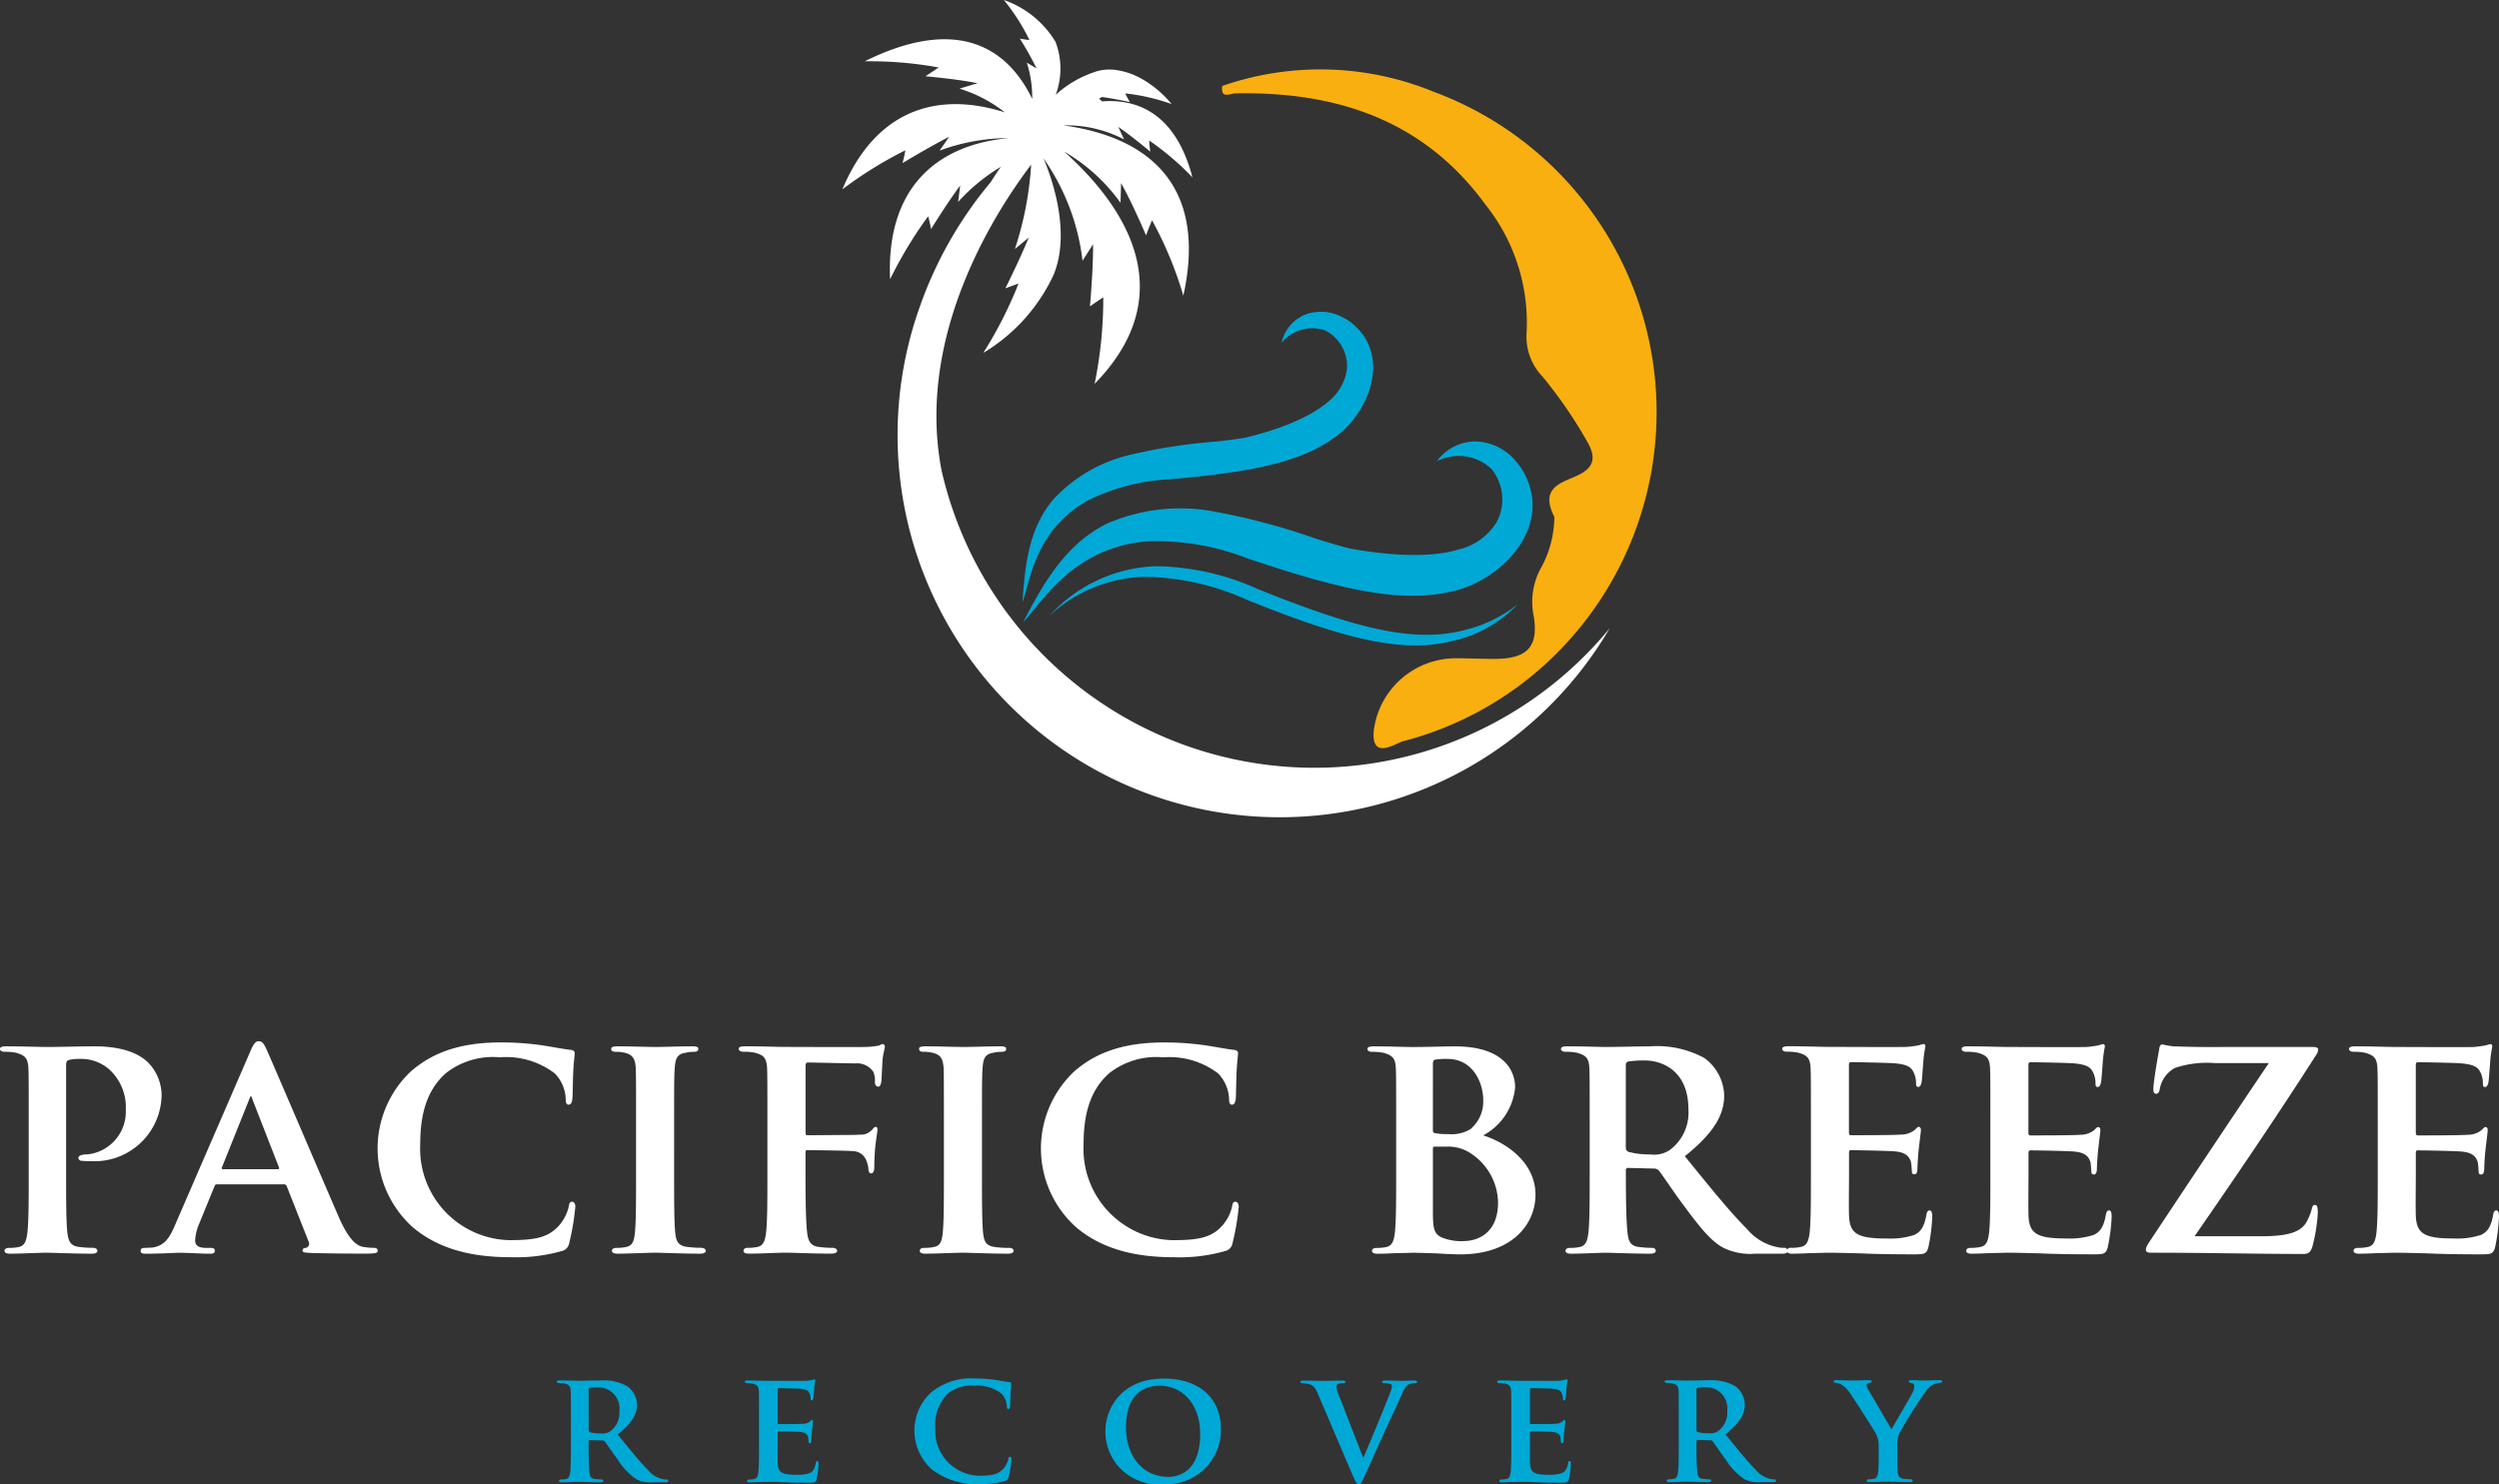 <svg xmlns="http://www.w3.org/2000/svg" id="Pacific_Breeze_Recovery_Logo_-_White_" data-name="Pacific Breeze Recovery (Logo - White)" width="202" height="120" viewBox="0 0 202 120"><rect x="0" y="0" width="202" height="120" fill="#333333" stroke="none"/><path id="RECOVERY" d="M53.874,119.628a1.087,1.087,0,0,1-.27-.025,2.121,2.121,0,0,1-1.2-.718c-.679-.679-1.474-1.666-2.474-2.9,1.1-.884,1.564-1.6,1.564-2.409a1.9,1.9,0,0,0-.8-1.5,3.941,3.941,0,0,0-2.14-.462c-.346,0-1.371.026-1.756.026-.23,0-.948-.026-1.538-.026-.166,0-.256.026-.256.1s.077.115.192.115a2.053,2.053,0,0,1,.449.039c.359.1.461.218.487.589.013.346.013.654.013,2.307v1.922c0,1,0,1.859-.052,2.32-.038.32-.1.525-.333.577a1.688,1.688,0,0,1-.4.038c-.141,0-.18.064-.18.115,0,.077.077.116.218.116.449,0,1.167-.039,1.384-.039.167,0,1.1.039,1.756.039.141,0,.231-.039.231-.116a.131.131,0,0,0-.141-.115,4.377,4.377,0,0,1-.551-.038c-.346-.052-.4-.257-.436-.577-.051-.461-.064-1.307-.064-2.32v-.153a.081.081,0,0,1,.09-.09l1.012.025a.26.26,0,0,1,.205.077c.141.167.615.9,1.064,1.487a5.11,5.11,0,0,0,1.538,1.6,2.441,2.441,0,0,0,1.23.218H53.8c.141,0,.218-.026.218-.116a.131.131,0,0,0-.141-.115m-4.537-3.9a1.133,1.133,0,0,1-.8.18,3.082,3.082,0,0,1-.858-.1c-.077-.038-.1-.077-.1-.192v-3.243c0-.089.026-.128.1-.153a4.017,4.017,0,0,1,.666-.039,1.713,1.713,0,0,1,1.717,1.935,1.842,1.842,0,0,1-.73,1.615M66.165,118.4a7.392,7.392,0,0,1-.154,1.2c-.077.281-.18.281-.6.281-.846,0-1.526-.012-2.077-.038s-.974-.026-1.307-.026c-.128,0-.372.013-.641.013s-.551.026-.781.026c-.141,0-.218-.039-.218-.116,0-.051.038-.115.179-.115a1.688,1.688,0,0,0,.4-.038c.231-.052.3-.257.334-.577.051-.461.051-1.32.051-2.32v-1.922c0-1.653,0-1.961-.013-2.307-.026-.371-.128-.487-.487-.589a2.05,2.05,0,0,0-.448-.039c-.116,0-.193-.038-.193-.115s.09-.1.257-.1c.589,0,1.307.026,1.627.026.359,0,2.858.013,3.076,0s.384-.051.474-.064a1.26,1.26,0,0,1,.18-.051c.064,0,.076.051.076.1a4.793,4.793,0,0,0-.089.705c-.013.115-.039.59-.064.718-.013.051-.039.179-.128.179s-.09-.051-.09-.141a1.023,1.023,0,0,0-.077-.4c-.09-.192-.179-.346-.743-.4-.193-.026-1.538-.052-1.769-.052-.051,0-.077.039-.077.1v2.691c0,.064.013.115.077.115.256,0,1.717,0,1.974-.025a.887.887,0,0,0,.538-.167c.09-.077.128-.141.179-.141s.09.052.09.116-.026.243-.09.794c-.025.218-.051.654-.051.731s-.013.243-.115.243c-.077,0-.1-.038-.1-.089-.013-.116-.013-.257-.038-.4-.064-.218-.205-.384-.628-.423-.205-.025-1.487-.051-1.769-.051-.051,0-.064.051-.064.115v.872c0,.371-.013,1.294,0,1.615.026.743.372.91,1.525.91a3.049,3.049,0,0,0,1.064-.141c.282-.129.41-.359.487-.808.026-.115.051-.166.128-.166s.1.141.1.256m15.6-.41a9.68,9.68,0,0,1-.243,1.448.383.383,0,0,1-.295.32,6.6,6.6,0,0,1-2.038.244,5.794,5.794,0,0,1-3.87-1.179,4.206,4.206,0,0,1-.09-6.2,5.081,5.081,0,0,1,3.576-1.153,11.577,11.577,0,0,1,1.64.115c.423.064.795.141,1.128.179.128.013.167.064.167.128,0,.09-.026.218-.052.6-.025.359-.025.961-.038,1.179-.013.154-.051.269-.154.269s-.115-.09-.115-.231a1.536,1.536,0,0,0-.436-1.012,3.189,3.189,0,0,0-2.179-.641,3.043,3.043,0,0,0-2.127.615A3.536,3.536,0,0,0,75.6,115.5a3.633,3.633,0,0,0,3.511,3.819c1,0,1.551-.077,2-.577a1.759,1.759,0,0,0,.384-.731c.026-.166.051-.218.141-.218s.128.1.128.193m12.317-6.523c-3.422,0-4.729,2.409-4.729,4.267A4.251,4.251,0,0,0,93.963,120a4.4,4.4,0,0,0,4.729-4.46c0-2.5-1.768-4.075-4.613-4.075m.346,7.945c-2.127,0-3.409-1.768-3.409-4.011,0-2.691,1.474-3.358,2.73-3.358,1.82,0,3.268,1.487,3.268,3.9,0,3.1-1.795,3.473-2.589,3.473m20.121-7.689c0,.077-.064.115-.179.115a.9.9,0,0,0-.551.128c-.141.1-.295.27-.59.962-.448,1.025-.743,1.614-1.358,2.947-.718,1.589-1.243,2.781-1.5,3.332-.282.628-.385.795-.539.795s-.243-.141-.461-.654l-2.845-6.664c-.256-.6-.423-.705-.833-.807a1.965,1.965,0,0,0-.436-.039c-.1,0-.128-.051-.128-.115,0-.09.115-.1.282-.1.6,0,1.243.026,1.64.026.282,0,.872-.026,1.436-.026.141,0,.269.026.269.1s-.077.115-.18.115a.827.827,0,0,0-.435.077.237.237,0,0,0-.116.218,3.134,3.134,0,0,0,.257.82l1.9,4.883h.039c.487-1.128,1.935-4.639,2.2-5.357a1.531,1.531,0,0,0,.1-.4c0-.116-.052-.154-.154-.193a1.742,1.742,0,0,0-.449-.051c-.1,0-.192-.038-.192-.115s.1-.1.32-.1c.564,0,1.064.026,1.205.026.192,0,.718-.026,1.064-.026.141,0,.23.026.23.1m12.433,6.677a7.392,7.392,0,0,1-.154,1.2c-.077.281-.179.281-.6.281-.845,0-1.524-.012-2.076-.038s-.974-.026-1.307-.026c-.128,0-.371.013-.641.013s-.551.026-.781.026c-.141,0-.218-.039-.218-.116,0-.051.038-.115.179-.115a1.7,1.7,0,0,0,.4-.038c.23-.052.294-.257.333-.577.051-.461.051-1.32.051-2.32v-1.922c0-1.653,0-1.961-.013-2.307-.026-.371-.128-.487-.487-.589a2.05,2.05,0,0,0-.448-.039c-.116,0-.193-.038-.193-.115s.09-.1.257-.1c.589,0,1.307.026,1.627.026.359,0,2.858.013,3.076,0a4.757,4.757,0,0,0,.474-.064,1.26,1.26,0,0,1,.18-.051c.064,0,.077.051.077.1a4.863,4.863,0,0,0-.09.705c-.013.115-.039.59-.064.718-.013.051-.039.179-.128.179s-.09-.051-.09-.141a1.023,1.023,0,0,0-.077-.4c-.09-.192-.179-.346-.743-.4-.192-.026-1.538-.052-1.769-.052-.051,0-.077.039-.077.1v2.691c0,.064.013.115.077.115.257,0,1.717,0,1.974-.025a.887.887,0,0,0,.538-.167c.09-.077.128-.141.179-.141s.09.052.09.116-.025.243-.09.794c-.025.218-.051.654-.051.731s-.013.243-.115.243c-.077,0-.1-.038-.1-.089-.013-.116-.013-.257-.038-.4-.064-.218-.205-.384-.628-.423-.2-.025-1.487-.051-1.769-.051-.051,0-.064.051-.064.115v.872c0,.371-.013,1.294,0,1.615.026.743.372.91,1.525.91a3.049,3.049,0,0,0,1.064-.141c.282-.129.41-.359.487-.808.026-.115.051-.166.128-.166s.1.141.1.256m16.443,1.23a1.076,1.076,0,0,1-.269-.025,2.119,2.119,0,0,1-1.205-.718c-.679-.679-1.474-1.666-2.473-2.9,1.1-.884,1.563-1.6,1.563-2.409a1.9,1.9,0,0,0-.794-1.5,3.945,3.945,0,0,0-2.14-.462c-.347,0-1.372.026-1.756.026-.231,0-.949-.026-1.538-.026-.167,0-.256.026-.256.1s.077.115.192.115a2.043,2.043,0,0,1,.448.039c.359.1.462.218.487.589.013.346.013.654.013,2.307v1.922c0,1,0,1.859-.051,2.32-.039.32-.1.525-.333.577a1.7,1.7,0,0,1-.4.038c-.141,0-.179.064-.179.115,0,.077.077.116.218.116.448,0,1.166-.039,1.384-.039.167,0,1.1.039,1.756.039.141,0,.23-.039.23-.116a.131.131,0,0,0-.141-.115,4.4,4.4,0,0,1-.551-.038c-.346-.052-.4-.257-.435-.577-.052-.461-.064-1.307-.064-2.32v-.153a.08.08,0,0,1,.089-.09l1.013.025a.26.26,0,0,1,.205.077c.141.167.615.9,1.063,1.487a5.11,5.11,0,0,0,1.538,1.6,2.445,2.445,0,0,0,1.231.218h1.076c.141,0,.218-.026.218-.116a.131.131,0,0,0-.141-.115m-4.537-3.9a1.131,1.131,0,0,1-.794.18,3.094,3.094,0,0,1-.859-.1c-.077-.038-.1-.077-.1-.192v-3.243c0-.089.025-.128.1-.153a4.023,4.023,0,0,1,.667-.039,1.713,1.713,0,0,1,1.717,1.935,1.843,1.843,0,0,1-.731,1.615m18.11-4.024c0,.077-.09.128-.218.128a1.377,1.377,0,0,0-.487.128,1.513,1.513,0,0,0-.589.513,36.565,36.565,0,0,0-2.192,3.486,2.542,2.542,0,0,0-.141,1.089v.872c0,.179,0,.628.026,1.089.025.32.128.525.461.577a4.428,4.428,0,0,0,.564.038c.128,0,.192.064.192.115,0,.077-.089.116-.243.116-.705,0-1.461-.039-1.769-.039-.282,0-1.038.039-1.461.039-.154,0-.243-.026-.243-.116,0-.051.051-.115.179-.115a1.767,1.767,0,0,0,.4-.038c.231-.052.321-.257.346-.577.039-.461.039-.91.039-1.089v-.9a2.18,2.18,0,0,0-.256-1.141c-.077-.167-1.615-2.563-2.013-3.14a2.488,2.488,0,0,0-.73-.769,1.117,1.117,0,0,0-.474-.141c-.09,0-.167-.038-.167-.115s.077-.1.218-.1c.192,0,1.038.026,1.41.026.243,0,.769-.026,1.281-.026.1,0,.167.026.167.1s-.077.09-.256.141c-.09.025-.154.077-.154.166a.845.845,0,0,0,.141.372c.205.333,1.679,2.884,1.871,3.191.141-.256,1.512-2.589,1.679-2.922a1.434,1.434,0,0,0,.166-.576c0-.1-.051-.206-.243-.244-.1-.026-.205-.038-.205-.128s.064-.1.192-.1c.372,0,.769.026,1.1.026.244,0,.987-.026,1.2-.026.128,0,.205.026.205.09" fill="#00a8d5"></path><path id="PACIFIC_BREEZE" data-name="PACIFIC BREEZE" d="M7.874,101.132c0,.156-.182.234-.417.234-1.538,0-3.155-.078-3.755-.078-.521,0-1.981.078-2.894.078-.287,0-.443-.078-.443-.234,0-.105.078-.235.365-.235a3.38,3.38,0,0,0,.808-.078c.47-.1.6-.522.678-1.173.105-.939.105-2.686.105-4.72V91.015c0-3.363,0-3.989-.027-4.693-.052-.756-.26-.991-.99-1.2a4.237,4.237,0,0,0-.913-.079c-.235,0-.391-.078-.391-.234S.182,84.6.521,84.6c1.2,0,2.66.052,3.312.052.938,0,2.764-.052,3.807-.052,2.868,0,3.911.939,4.275,1.252a3.842,3.842,0,0,1,1.148,2.659A5.429,5.429,0,0,1,7.3,93.883a5.928,5.928,0,0,1-.679-.026.262.262,0,0,1-.286-.235c0-.182.261-.286.756-.286a3.47,3.47,0,0,0,3.077-3.6,4.13,4.13,0,0,0-1.356-3.286,3.451,3.451,0,0,0-2.295-.834,3.606,3.606,0,0,0-.99.1c-.131.053-.183.183-.183.417v8.787c0,2.034,0,3.781.1,4.746.079.625.209,1.043.887,1.147a8.888,8.888,0,0,0,1.173.078c.261,0,.365.13.365.235m22.659,0c0,.182-.13.234-.991.234-.808,0-2.477,0-4.406-.052-.418-.026-.678-.026-.678-.182,0-.131.052-.209.287-.235a.348.348,0,0,0,.208-.5L23.18,95.917a.217.217,0,0,0-.234-.156h-5.4c-.13,0-.156.026-.208.156l-1.226,3a4.04,4.04,0,0,0-.339,1.356c0,.391.209.626.913.626h.339c.287,0,.339.1.339.235,0,.182-.131.234-.365.234-.756,0-1.825-.078-2.555-.078-.235,0-1.461.078-2.66.078-.287,0-.417-.052-.417-.234,0-.131.078-.235.261-.235.208,0,.469-.026.678-.026,1.042-.156,1.434-.834,1.9-1.956l6-13.844c.261-.626.443-.887.678-.887.339,0,.443.209.678.7.547,1.225,4.38,10.195,5.84,13.558.887,2.008,1.539,2.295,1.956,2.373a5.535,5.535,0,0,0,.86.078c.209,0,.313.078.313.235M22.554,94.4,20.39,88.851c-.026-.078-.052-.208-.1-.208-.078,0-.1.13-.13.208l-2.217,5.528c-.052.1,0,.156.079.156H22.45c.1,0,.131-.052.1-.13m23.7,2.764c-.183,0-.235.1-.287.443a3.579,3.579,0,0,1-.782,1.486c-.913,1.017-2.034,1.173-4.068,1.173a7.391,7.391,0,0,1-7.144-7.77c0-2.164.417-4.3,2.112-5.762a6.184,6.184,0,0,1,4.328-1.251,6.493,6.493,0,0,1,4.433,1.3,3.122,3.122,0,0,1,.886,2.06c0,.287.053.469.235.469.209,0,.287-.234.313-.547.026-.443.026-1.669.078-2.4.052-.782.1-1.043.1-1.225,0-.131-.078-.235-.338-.261-.679-.078-1.435-.235-2.295-.365a23.6,23.6,0,0,0-3.338-.235c-3.415,0-5.6.887-7.274,2.347a8.558,8.558,0,0,0,.183,12.62c2.085,1.746,4.745,2.4,7.874,2.4a13.465,13.465,0,0,0,4.146-.5.777.777,0,0,0,.6-.652,19.568,19.568,0,0,0,.495-2.946c0-.183-.1-.391-.26-.391m10.43,3.728a8.6,8.6,0,0,1-1.173-.078c-.678-.1-.835-.443-.913-1.043-.1-.939-.1-2.712-.1-4.85V91.015c0-3.363,0-3.989.052-4.693.052-.782.235-1.1.86-1.2a3.2,3.2,0,0,1,.678-.079c.235,0,.365-.052.365-.26,0-.131-.182-.183-.469-.183-.887,0-2.373.052-2.946.052-.652,0-2.217-.052-3.077-.052-.365,0-.548.052-.548.183,0,.208.131.26.365.26a2.942,2.942,0,0,1,.835.105c.495.156.73.417.782,1.173.026.7.026,1.33.026,4.693v3.911c0,2.138,0,3.911-.1,4.824-.079.652-.209.965-.678,1.069a3.386,3.386,0,0,1-.808.078c-.287,0-.365.13-.365.235,0,.156.156.234.443.234.912,0,2.477-.078,3-.078.626,0,2.19.078,3.7.078.26,0,.443-.078.443-.234,0-.105-.1-.235-.365-.235m14.68-16.478c-.13,0-.235.1-.365.13a6.365,6.365,0,0,1-.939.1c-.547.026-5.632,0-6.518,0-.652,0-2.112-.052-3.285-.052-.365,0-.548.052-.548.209s.183.234.391.234a4.237,4.237,0,0,1,.913.079c.73.182.938.443.991,1.2.026.7.026,1.33.026,4.693v3.911c0,2.138,0,3.781-.105,4.72-.078.651-.208,1.069-.678,1.173a3.38,3.38,0,0,1-.808.078c-.261,0-.339.13-.339.235,0,.182.157.234.469.234.861,0,2.321-.078,2.921-.078s2.216.078,3.676.078c.339,0,.5-.078.5-.234,0-.105-.105-.235-.392-.235a8.134,8.134,0,0,1-1.121-.078c-.678-.1-.834-.522-.912-1.173-.1-.939-.131-2.5-.131-4.642V93.179c0-.156.053-.182.157-.182.391,0,3.1.026,3.676.078a1.167,1.167,0,0,1,1.1.808,2.057,2.057,0,0,1,.157.678c0,.157.078.313.208.313.235,0,.261-.313.261-.5,0-.157.026-1.174.078-1.617.078-.7.183-1.3.183-1.434s-.052-.209-.131-.209c-.13,0-.182.1-.313.235a1.181,1.181,0,0,1-.964.391c-.339.026-.652.026-1.043.026l-3.207.026c-.131,0-.157-.078-.157-.208V86.218c0-.261.078-.313.209-.313l3.807.078a1.579,1.579,0,0,1,1.46.678,1.766,1.766,0,0,1,.13.834c0,.261.13.365.287.365s.208-.26.235-.443c.026-.261.078-1.564.1-1.8.078-.574.182-.834.182-.991,0-.1-.078-.208-.156-.208M81.561,100.9a8.6,8.6,0,0,1-1.173-.078c-.678-.1-.834-.443-.913-1.043-.1-.939-.1-2.712-.1-4.85V91.015c0-3.363,0-3.989.052-4.693.052-.782.235-1.1.861-1.2a3.191,3.191,0,0,1,.678-.079c.234,0,.365-.052.365-.26,0-.131-.183-.183-.47-.183-.886,0-2.372.052-2.946.052-.652,0-2.216-.052-3.077-.052-.365,0-.547.052-.547.183,0,.208.13.26.365.26a2.935,2.935,0,0,1,.834.105c.5.156.73.417.782,1.173.026.7.026,1.33.026,4.693v3.911c0,2.138,0,3.911-.1,4.824-.078.652-.208.965-.678,1.069a3.38,3.38,0,0,1-.808.078c-.287,0-.365.13-.365.235,0,.156.157.234.443.234.913,0,2.477-.078,3-.078.626,0,2.19.078,3.7.078.261,0,.443-.078.443-.234,0-.105-.1-.235-.365-.235m18.3-3.728c-.182,0-.234.1-.286.443A3.582,3.582,0,0,1,98.8,99.1c-.912,1.017-2.033,1.173-4.067,1.173a7.39,7.39,0,0,1-7.144-7.77c0-2.164.417-4.3,2.112-5.762a6.183,6.183,0,0,1,4.328-1.251,6.5,6.5,0,0,1,4.433,1.3,3.127,3.127,0,0,1,.886,2.06c0,.287.052.469.235.469.208,0,.286-.234.313-.547.025-.443.025-1.669.078-2.4.052-.782.1-1.043.1-1.225,0-.131-.078-.235-.339-.261-.678-.078-1.434-.235-2.294-.365a23.609,23.609,0,0,0-3.338-.235c-3.416,0-5.606.887-7.274,2.347a8.557,8.557,0,0,0,.182,12.62c2.086,1.746,4.746,2.4,7.875,2.4a13.458,13.458,0,0,0,4.145-.5.778.778,0,0,0,.6-.652,19.7,19.7,0,0,0,.5-2.946c0-.183-.1-.391-.261-.391M119.891,91.8a4.9,4.9,0,0,0,2.581-3.885c0-1.173-.73-3.311-4.876-3.311-.782,0-2.294.052-3.441.052-.444,0-1.9-.052-3.1-.052-.339,0-.522.052-.522.209s.157.234.391.234a4.237,4.237,0,0,1,.913.079c.73.208.938.443.991,1.2.026.7.026,1.33.026,4.693v3.911c0,2.034,0,3.781-.1,4.72-.079.651-.209,1.069-.678,1.173a3.389,3.389,0,0,1-.809.078c-.287,0-.365.13-.365.235,0,.156.157.234.444.234.469,0,1.042-.026,1.59-.052.548,0,1.043-.026,1.3-.026.365,0,1.173.026,1.955.052.783.052,1.565.079,1.826.079,4.223,0,6.1-2.451,6.1-4.824,0-2.607-2.347-4.2-4.224-4.8m-4.068-5.762c0-.235.052-.339.209-.365a5.839,5.839,0,0,1,.99-.052c1.982,0,2.869,1.851,2.869,3.337a2.907,2.907,0,0,1-1.043,2.347,2.98,2.98,0,0,1-1.8.391,4.918,4.918,0,0,1-1.07-.078c-.078-.026-.156-.052-.156-.235Zm2.451,14.315a4.248,4.248,0,0,1-1.643-.261c-.73-.287-.808-.73-.808-2.19V92.866c0-.13.052-.156.131-.156h.99a3.257,3.257,0,0,1,1.982.574,4.855,4.855,0,0,1,2.164,3.937c0,2.451-1.59,3.129-2.816,3.129m37.7-2.477c-.156,0-.208.1-.26.339-.157.912-.418,1.381-.991,1.642a6.187,6.187,0,0,1-2.164.287c-2.347,0-3.051-.339-3.1-1.851-.026-.652,0-2.529,0-3.286V93.232c0-.131.026-.235.131-.235.573,0,3.18.052,3.6.1.86.078,1.147.417,1.277.861.052.286.052.573.078.808,0,.1.053.182.209.182.209,0,.235-.312.235-.5,0-.156.052-1.043.1-1.486.13-1.121.182-1.486.182-1.617s-.078-.235-.182-.235-.183.131-.365.287a1.807,1.807,0,0,1-1.1.339c-.522.052-3.494.052-4.015.052-.131,0-.157-.1-.157-.234V86.087c0-.13.052-.208.157-.208.469,0,3.207.052,3.6.1,1.147.1,1.329.417,1.512.808a2.093,2.093,0,0,1,.157.809c0,.182.025.286.182.286.183,0,.234-.26.261-.365.052-.26.1-1.225.13-1.46a9.758,9.758,0,0,1,.183-1.434c0-.1-.026-.208-.157-.208a2.718,2.718,0,0,0-.365.1,9.711,9.711,0,0,1-.965.13c-.443.026-5.527,0-6.257,0-.652,0-2.112-.052-3.312-.052-.339,0-.521.052-.521.209s.157.234.391.234a4.237,4.237,0,0,1,.913.079c.73.208.938.443.99,1.2.027.7.027,1.33.027,4.693v3.911c0,2.034,0,3.781-.1,4.72-.078.651-.209,1.069-.678,1.173a3.386,3.386,0,0,1-.808.078.357.357,0,0,0-.327.127.285.285,0,0,0-.248-.127,2.148,2.148,0,0,1-.547-.052,4.307,4.307,0,0,1-2.451-1.46c-1.382-1.382-3-3.39-5.032-5.893,2.242-1.8,3.181-3.259,3.181-4.9a3.871,3.871,0,0,0-1.617-3.05A8.035,8.035,0,0,0,133.4,84.6c-.7,0-2.79.052-3.572.052-.47,0-1.93-.052-3.129-.052-.339,0-.521.052-.521.209s.156.234.391.234a4.22,4.22,0,0,1,.912.079c.73.208.939.443.991,1.2.026.7.026,1.33.026,4.693v3.911c0,2.034,0,3.781-.1,4.72-.078.651-.209,1.069-.678,1.173a3.391,3.391,0,0,1-.808.078c-.287,0-.365.13-.365.235,0,.156.156.234.443.234.912,0,2.372-.078,2.816-.078.339,0,2.242.078,3.572.078.287,0,.469-.078.469-.234a.266.266,0,0,0-.287-.235,8.73,8.73,0,0,1-1.121-.078c-.7-.1-.808-.522-.886-1.173-.1-.939-.131-2.66-.131-4.72v-.313a.165.165,0,0,1,.183-.182l2.06.052a.528.528,0,0,1,.417.157c.287.338,1.252,1.825,2.164,3.024,1.277,1.721,2.138,2.764,3.129,3.259a4.969,4.969,0,0,0,2.5.443h2.19c.212,0,.352-.029.411-.118a.508.508,0,0,0,.4.118c.47,0,1.043-.026,1.591-.052.547,0,1.043-.026,1.3-.026.678,0,1.539.026,2.66.052,1.121.052,2.5.079,4.224.079.86,0,1.069,0,1.225-.574a14.929,14.929,0,0,0,.313-2.451c0-.235-.026-.521-.209-.521m-20.99-4.9a2.3,2.3,0,0,1-1.616.365,6.271,6.271,0,0,1-1.747-.209c-.156-.078-.209-.156-.209-.391v-6.6c0-.182.053-.26.209-.312a8.305,8.305,0,0,1,1.356-.079c1.355,0,3.494.809,3.494,3.938a3.749,3.749,0,0,1-1.487,3.285m35.7,5.423a15.038,15.038,0,0,1-.313,2.451c-.157.574-.365.574-1.226.574-1.72,0-3.1-.027-4.224-.079-1.121-.026-1.981-.052-2.659-.052-.261,0-.756.026-1.3.026-.547.026-1.121.052-1.59.052-.287,0-.443-.078-.443-.234,0-.105.078-.235.365-.235a3.391,3.391,0,0,0,.808-.078c.469-.1.6-.522.678-1.173.1-.939.1-2.686.1-4.72V91.015c0-3.363,0-3.989-.026-4.693-.052-.756-.261-.991-.991-1.2a4.22,4.22,0,0,0-.912-.079c-.235,0-.391-.078-.391-.234s.182-.209.521-.209c1.2,0,2.66.052,3.311.052.73,0,5.815.026,6.258,0,.417-.026.782-.1.965-.13a2.678,2.678,0,0,1,.365-.1c.13,0,.156.1.156.208a9.858,9.858,0,0,0-.182,1.434c-.027.235-.078,1.2-.131,1.46-.026.1-.078.365-.26.365-.157,0-.183-.1-.183-.286a2.089,2.089,0,0,0-.156-.809c-.183-.391-.365-.7-1.512-.808-.392-.052-3.129-.1-3.6-.1-.1,0-.156.078-.156.208v5.476c0,.13.026.234.156.234.522,0,3.494,0,4.015-.052a1.808,1.808,0,0,0,1.1-.339c.182-.156.26-.287.365-.287s.182.1.182.235-.052.5-.182,1.617c-.053.443-.1,1.33-.1,1.486,0,.183-.026.5-.234.5-.157,0-.209-.078-.209-.182-.026-.235-.026-.522-.078-.808-.13-.444-.417-.783-1.278-.861-.417-.052-3.024-.1-3.6-.1-.1,0-.13.1-.13.235V95c0,.757-.026,2.634,0,3.286.052,1.512.756,1.851,3.1,1.851a6.19,6.19,0,0,0,2.164-.287c.573-.261.834-.73.99-1.642.053-.235.105-.339.261-.339.183,0,.209.286.209.521m16.557-13.141c-3.181,4.98-6.623,10.038-9.856,14.705h5.5c2.347,0,3.155-.469,3.547-1.147a4.665,4.665,0,0,0,.416-1.017c.053-.234.1-.365.261-.365.183,0,.235.157.235.678a13.742,13.742,0,0,1-.443,2.712c-.131.391-.287.573-.7.573-3.833,0-7.718-.1-12.359-.1q-.392,0-.391-.234c0-.131.026-.261.287-.652,3.233-4.876,6.57-9.882,9.647-14.445h-4.328a8.16,8.16,0,0,0-3.259.391,2.4,2.4,0,0,0-1.226,1.695c-.052.313-.157.391-.287.391-.156,0-.234-.1-.234-.365,0-.522.339-2.529.469-3.207.026-.313.13-.417.26-.417a7.33,7.33,0,0,0,.913.156c2.19.078,3.286.052,4.224.052h7.066c.235,0,.391.079.391.183a.792.792,0,0,1-.13.417M202,98.394a14.93,14.93,0,0,1-.313,2.451c-.156.574-.365.574-1.225.574-1.721,0-3.1-.027-4.224-.079-1.121-.026-1.982-.052-2.66-.052-.26,0-.756.026-1.3.026-.548.026-1.121.052-1.591.052-.286,0-.443-.078-.443-.234,0-.105.078-.235.365-.235a3.38,3.38,0,0,0,.808-.078c.47-.1.6-.522.678-1.173.105-.939.105-2.686.105-4.72V91.015c0-3.363,0-3.989-.027-4.693-.052-.756-.26-.991-.99-1.2a4.237,4.237,0,0,0-.913-.079c-.234,0-.391-.078-.391-.234s.182-.209.522-.209c1.2,0,2.659.052,3.311.052.73,0,5.814.026,6.257,0a9.712,9.712,0,0,0,.965-.13,2.718,2.718,0,0,1,.365-.1c.131,0,.157.1.157.208a9.758,9.758,0,0,0-.183,1.434c-.026.235-.078,1.2-.13,1.46-.026.1-.078.365-.261.365-.157,0-.182-.1-.182-.286a2.074,2.074,0,0,0-.157-.809c-.183-.391-.365-.7-1.512-.808-.391-.052-3.129-.1-3.6-.1-.1,0-.157.078-.157.208v5.476c0,.13.026.234.157.234.521,0,3.493,0,4.015-.052a1.8,1.8,0,0,0,1.095-.339c.182-.156.261-.287.365-.287s.182.1.182.235-.052.5-.182,1.617c-.052.443-.1,1.33-.1,1.486,0,.183-.026.5-.235.5-.156,0-.209-.078-.209-.182-.026-.235-.026-.522-.078-.808-.13-.444-.417-.783-1.277-.861-.417-.052-3.025-.1-3.6-.1-.105,0-.131.1-.131.235V95c0,.757-.026,2.634,0,3.286.052,1.512.756,1.851,3.1,1.851a6.187,6.187,0,0,0,2.164-.287c.574-.261.834-.73.991-1.642.052-.235.1-.339.261-.339.182,0,.208.286.208.521" fill="#fff"></path><g id="_icon_" data-name="[icon]"><path id="Yellow" d="M115.737,7.358A24.154,24.154,0,0,0,98.8,6.949c-.143,1.048.556.638,1.04.6,8.157-.164,15.236,2.134,20.244,9.009A15.276,15.276,0,0,1,123.392,27a4.657,4.657,0,0,0,1.31,3.464,37.063,37.063,0,0,1,3.591,5.232c.738,1.292.61,2.127-.875,2.793-1.282.574-2.964.982-1.776,3.3a8.708,8.708,0,0,1-1.023,4.028,5.678,5.678,0,0,0-.63,4.077c.366,2.44-.58,3.366-3.139,3.381-1.021.006-2.042-.051-3.063-.05a6.689,6.689,0,0,0-6.732,5.766c-.279,2.55,1.736,1.111,2.372.939a27.2,27.2,0,0,0,11.674-6.4,27.611,27.611,0,0,0-9.364-46.165" fill="#f9af10"></path><path id="Bright_Blue" data-name="Bright Blue" d="M117.579,47.771c-4.052,1-8.615.133-16.87-2.665a19.958,19.958,0,0,0-8.1-1.324c-5.882.528-8.357,4.906-9.915,6.546,1.588-3.054,3.381-6.309,6.777-7.987A14.825,14.825,0,0,1,98,41.334a53.412,53.412,0,0,1,8.344,2.213c.909.284,1.827.56,2.756.8,1.817.334,5.916.95,8.809.081a4.945,4.945,0,0,0,3.073-2.22,3.914,3.914,0,0,0-.429-4.3,3.861,3.861,0,0,0-4.409-.614,3.872,3.872,0,0,1,3.231-1.6,4.421,4.421,0,0,1,3.224,1.676,5.493,5.493,0,0,1,.81,1.3c1.86,4.2-2.086,8.178-5.832,9.1M93.387,45.783a12.158,12.158,0,0,0-8.552,4,11.722,11.722,0,0,1,7.646-3.143,20.6,20.6,0,0,1,8.263,1.839c8.333,3.366,12.853,4.361,16.8,3.31a10.267,10.267,0,0,0,5.136-2.933,11.076,11.076,0,0,1-4.229,2.072c-3.952,1.051-8.471.055-16.805-3.311a20.591,20.591,0,0,0-8.263-1.838m16.15-19.433a4.524,4.524,0,0,0-1.044-.712,3.653,3.653,0,0,0-2.992-.195,3.2,3.2,0,0,0-1.907,2.285,3.185,3.185,0,0,1,3.534-1,3.231,3.231,0,0,1,1.754,3.107,4.077,4.077,0,0,1-1.584,2.7c-1.9,1.618-5.2,2.515-6.68,2.867-.783.124-1.568.221-2.349.308a44.073,44.073,0,0,0-7.038,1.1,12.223,12.223,0,0,0-6.109,3.6c-2.008,2.4-2.28,5.449-2.465,8.284.632-1.757,1.046-5.885,5.314-8.239a16.488,16.488,0,0,1,6.559-1.692c7.164-.629,10.9-1.489,13.627-3.592,2.521-1.944,4.181-6.257,1.38-8.813" fill="#00a8d5"></path><path id="Dark_Blue" data-name="Dark Blue" d="M95.949,60.313A30.927,30.927,0,0,1,76.106,38.024c-2.1-10.928,4.361-20.914,7.244-24.71a26.938,26.938,0,0,1-1.312,6.816l1.112-.914c-.671,1.668-1.883,4.1-1.883,4.1s.475-.186,1.063-.387a33.445,33.445,0,0,1-2.852,5.607,14.473,14.473,0,0,0,5.7-6.344c1.494-3.691-.411-8.392-.823-9.381a18.058,18.058,0,0,1,3.148,8.27l.852-1.332c.021,2.021-.252,5.028-.252,5.028s.477-.349,1.077-.736a34.155,34.155,0,0,1-.7,6.993c6.176-6.311,3.965-13-2.459-18.778a14.647,14.647,0,0,1,4.554,4.139l.044-1.59c.921,1.632,2.019,4.224,2.019,4.224s.2-.556.484-1.217a30.466,30.466,0,0,1,2.53,6.092c1.915-8.659-2.508-12.78-9.7-13.768a10.136,10.136,0,0,1,4.907,1.134l-.461-1.006c1.075.733,2.586,2,2.586,2a6.784,6.784,0,0,1-.089-.9,22.22,22.22,0,0,1,3.494,2.976c-1.216-4.648-3.921-6.392-7.3-6.144l-.257-.223.25-.132c1.039.147,2.247.411,2.247.411s-.19-.312-.377-.7a16.217,16.217,0,0,1,3.751.862,8.654,8.654,0,0,0-2.4-2.031,5.877,5.877,0,0,0-2.2-.737,3.82,3.82,0,0,0-1.389.1,8.894,8.894,0,0,0-3.379,1.918,6.066,6.066,0,0,0-.014-4.278A7.9,7.9,0,0,0,81.145,0a16.808,16.808,0,0,1,2.069,3.235c-.421-.04-.777-.111-.777-.111a25.549,25.549,0,0,1,1.354,2.41L83,5.066a9.244,9.244,0,0,1,.436,2.929C81.183,3.361,76.857,1.507,69.9,4.955a31,31,0,0,1,5.973.5c-.575.395-1.068.711-1.068.711s2.561.224,4.211.562l-1.461.437a11.356,11.356,0,0,1,3.675,1.924c-5.6-1.788-10.5-.089-13.138,6.22a32.555,32.555,0,0,1,5.089-3.157,9.312,9.312,0,0,1-.229,1.035s2.215-1.341,3.771-2.125l-.775,1.115a16.294,16.294,0,0,1,5.611-1.013c-6.049.559-9.929,4.224-9.61,11.413a33.533,33.533,0,0,1,3.077-5.092c.153.571.234,1.035.234,1.035S76.594,16.356,77.616,15l-.17,1.328A15.151,15.151,0,0,1,80.9,13.488q-.426.612-.826,1.248a32.316,32.316,0,0,0-5.753,10.145l-.006.018c-.008.021-.015.041-.022.062l-.1.286c-.006.019-.013.039-.02.059A30.9,30.9,0,0,0,130.114,50.8a30.908,30.908,0,0,1-34.165,9.513" fill="#fff"></path></g></svg>